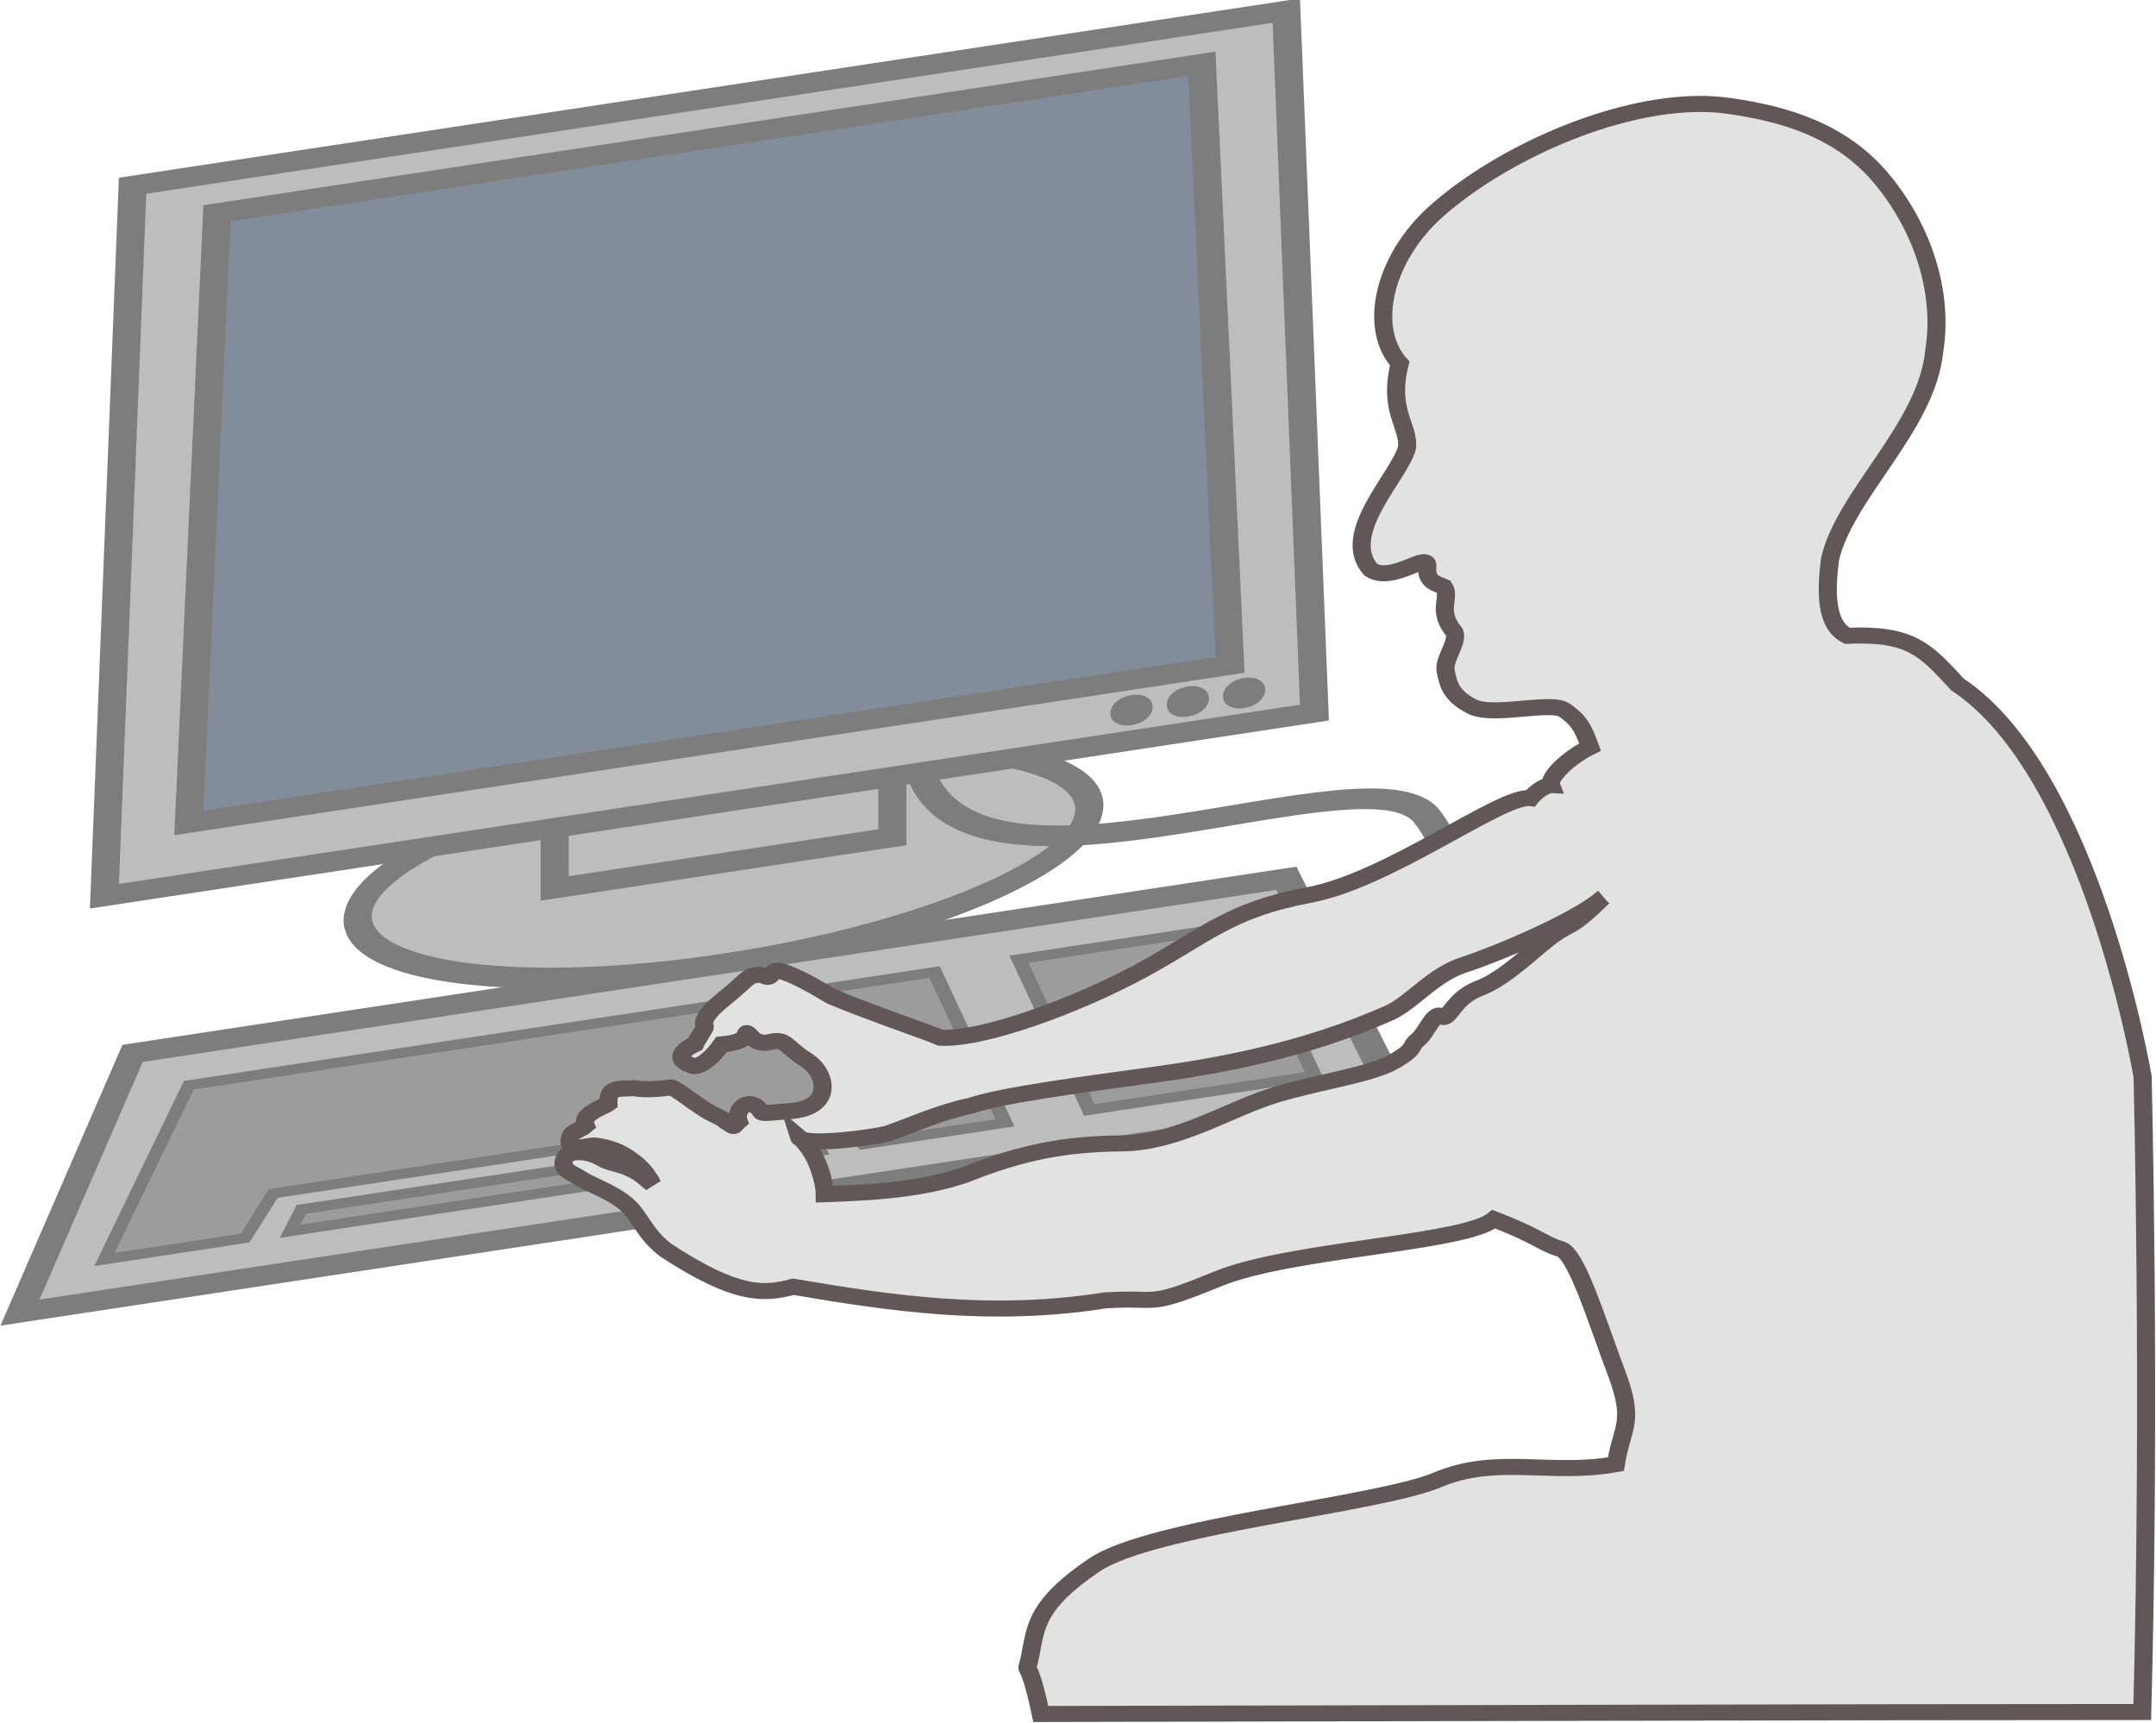 <?xml version="1.0" encoding="UTF-8" standalone="no"?>
<svg
   xmlns:dc="http://purl.org/dc/elements/1.1/"
   xmlns:cc="http://creativecommons.org/ns#"
   xmlns:rdf="http://www.w3.org/1999/02/22-rdf-syntax-ns#"
   xmlns:svg="http://www.w3.org/2000/svg"
   xmlns="http://www.w3.org/2000/svg"
   height="1232.031"
   width="1541.883"
   version="1.1"
   viewBox="0 0 1541.883 1232.031"
   id="svg7787">
  <defs
     id="defs7789" />
  <g
     transform="translate(449.998,-255.298)"
     id="layer1">
    <g
       transform="matrix(3.077,0,0,2.939,-1050.965,179.378)"
       id="g8352">
      <g
         id="layer1-7"
         transform="matrix(2.617,-0.415,0,1.965,-615.769,-705.985)" />
      <g
         id="g6091">
        <g
           id="g5992"
           transform="matrix(0.933,0,0,0.866,236.108,-159.612)">
          <g
             style="display:inline"
             id="layer2" />
          <g
             style="display:none"
             id="layer4">
            <path
               id="path4136"
               d="m 296.188,539.219 c -3.996,-0.308 -10.162,3.522 -23.344,15.656 -17.576,16.178 -76.48,72.299 -80.344,73.562 -3.863,1.263 -23.195,17.153 -10.906,25.719 12.289,8.566 34.123,21.141 44.125,21.969 10.002,0.828 20.759,4.219 28.219,-3.75 0.267,-0.285 0.618,-0.687 0.906,-1 -3.117,-4.094 -4.74,-7.92 -8.125,-10.938 -4.932,-4.397 -11.914,-6.746 -15.406,-9.094 -3.492,-2.348 -6.473,-3.037 -6.062,-6.062 0.411,-3.026 2.867,-3.532 5.312,-3.531 2.446,6.6e-4 5.477,0.777 7.969,2.375 2.491,1.598 6.195,1.905 9.219,3.406 3.024,1.501 3.639,1.836 8.062,5.812 -2.647,-5.494 -6.007,-8.086 -9.344,-10.344 -3.337,-2.258 -7.519,-3.281 -10.469,-3.656 -3.307,-0.128 -9.995,3.171 -8.469,-3.156 0.463,-1.787 3.708,-2.58 5.312,-4.062 -1.775,-4.281 6.135,-6.611 7.812,-7.938 -0.216,-5.917 2.81,-5.279 9.094,-5.562 3.431,0.891 10.469,0.081 12.125,-0.25 1.656,-0.331 9.748,7.155 14.656,9.594 4.908,2.438 2.45,1.547 6.188,3.844 1.357,1.103 1.177,0.242 2.719,-1.188 -1.425,-3.819 2.529,-8.067 6,-5.438 0.624,0.472 0.902,0.859 1.125,1.188 0.052,-0.064 0.105,-0.124 0.156,-0.188 5.109,-6.322 10.155,-12.622 14.812,-18.5 -6.196,-4.394 -5.992,-7.019 -11.188,-5.719 -5.479,1.371 -6.67,-2.635 -7.938,-3.156 -1.268,-0.521 1.432,3.112 -8.844,4.031 -2.589,3.994 -6.638,7.971 -9.594,7.844 -8.006,-2.458 -2.832,-6.431 0.5,-7.969 0.858,-1.949 2.928,-4.988 3.281,-5.938 0.354,-0.95 -2.546,-2.592 6.312,-10.094 8.859,-7.501 8.106,-8.278 11.125,-8.844 3.019,-0.566 2.8,0.707 4.406,0.625 1.606,-0.082 0.716,-3.281 5.312,-1.75 4.596,1.531 11.298,5.573 16.406,8.812 1.792,0.786 3.673,1.612 5.594,2.406 0.856,-1.128 1.715,-2.281 2.438,-3.25 4.083,-5.475 24.387,-27.619 18.938,-29.812 -5.45,-2.194 -40.49,-10.684 -44.625,-14.125 -1.034,-0.86 -2.137,-1.429 -3.469,-1.531 z"
               style="fill:none;stroke:#000000;stroke-width:1px;stroke-linecap:butt;stroke-linejoin:miter;stroke-opacity:1" />
          </g>
          <g
             style="display:inline"
             id="layer1-8">
            <g
               id="g6130">
              <path
                 id="path588"
                 d="m 406.64,558.61 c 0,6.904 -14.551,12.5 -32.5,12.5 -17.949,0 -32.5,-5.596 -32.5,-12.5 0,-6.904 14.551,-12.5 32.5,-12.5 17.949,0 32.5,5.596 32.5,12.5"
                 style="fill:#bdbdbd;fill-rule:evenodd;stroke:#7d7d7d;stroke-width:2.5;stroke-miterlimit:10"
                 transform="matrix(2.804,-0.48,0,2.268,-912.584,-630.753)" />
              <path
                 id="path590"
                 d="m 359.14,531.11 30,0 0,27.5 -30,0 z"
                 style="fill:#bdbdbd;fill-rule:evenodd;stroke:#7d7d7d;stroke-width:2.5;stroke-miterlimit:10"
                 transform="matrix(2.804,-0.48,0,2.268,-912.584,-630.753)" />
              <path
                 id="path592"
                 d="m 321.64,463.61 102.5,0 2.5,87.5 -107.5,0 z"
                 style="fill:#bdbdbd;fill-rule:evenodd;stroke:#7d7d7d;stroke-width:2.5;stroke-miterlimit:10"
                 transform="matrix(2.804,-0.48,0,2.268,-912.584,-630.753)" />
              <path
                 id="path594"
                 d="m 329.14,468.61 87.5,0 2.5,75 -92.5,0 z"
                 style="fill:#838c9b;fill-opacity:1;fill-rule:evenodd;stroke:#7d7d7d;stroke-width:2.5;stroke-miterlimit:10"
                 transform="matrix(2.804,-0.48,0,2.268,-912.584,-630.753)" />
              <path
                 id="path596"
                 d="m 321.64,571.11 102.5,0 10,30 -122.5,0 z"
                 style="fill:#bdbdbd;fill-rule:evenodd;stroke:#7d7d7d;stroke-width:2.5;stroke-miterlimit:10"
                 transform="matrix(2.804,-0.48,0,2.268,-912.584,-630.753)" />
              <path
                 id="path598"
                 d="m 326.64,576.11 66.25,0 6.25,20 -12.5,0 -2.5,-5 -50,0 -2.5,5 -12.5,0 z"
                 style="fill:#9c9c9c;fill-rule:evenodd;stroke:#7d7d7d;stroke-width:1.25;stroke-miterlimit:10"
                 transform="matrix(2.804,-0.48,0,2.268,-912.584,-630.753)" />
              <path
                 id="path600"
                 d="m 400.39,576.11 20,0 6.25,20 -20,0 z"
                 style="fill:#9c9c9c;fill-rule:evenodd;stroke:#7d7d7d;stroke-width:1.25;stroke-miterlimit:10"
                 transform="matrix(2.804,-0.48,0,2.268,-912.584,-630.753)" />
              <path
                 id="path602"
                 d="m 336.64,593.61 45,0 1.001,2.5 -47.002,0 z"
                 style="fill:#9c9c9c;fill-rule:evenodd;stroke:#7d7d7d;stroke-width:1.25;stroke-miterlimit:10"
                 transform="matrix(2.804,-0.48,0,2.268,-912.584,-630.753)" />
              <path
                 id="path604"
                 d="m 426.64,581.11 c 8.301,0 15,-5 10,-15 -5,-10 -40,5 -45,-15"
                 style="fill:none;stroke:#7d7d7d;stroke-width:2.5;stroke-miterlimit:10"
                 transform="matrix(2.804,-0.48,0,2.268,-912.584,-630.753)" />
              <path
                 id="path606"
                 d="m 416.64,547.36 c 0,1.665 -2.5,1.665 -2.5,0 0,-1.665 2.5,-1.665 2.5,0"
                 style="fill:#7d7d7d;fill-rule:evenodd;stroke:#7d7d7d;stroke-width:1.25;stroke-miterlimit:10"
                 transform="matrix(2.804,-0.48,0,2.268,-912.584,-630.753)" />
              <path
                 id="path608"
                 d="m 421.64,547.36 c 0,1.665 -2.5,1.665 -2.5,0 0,-1.665 2.5,-1.665 2.5,0"
                 style="fill:#7d7d7d;fill-rule:evenodd;stroke:#7d7d7d;stroke-width:1.25;stroke-miterlimit:10"
                 transform="matrix(2.804,-0.48,0,2.268,-912.584,-630.753)" />
              <path
                 id="path610"
                 d="m 411.64,547.36 c 0,1.665 -2.5,1.665 -2.5,0 0,-1.665 2.5,-1.665 2.5,0"
                 style="fill:#7d7d7d;fill-rule:evenodd;stroke:#7d7d7d;stroke-width:1.25;stroke-miterlimit:10"
                 transform="matrix(2.804,-0.48,0,2.268,-912.584,-630.753)" />
              <path
                 id="path4045"
                 d="m 379.707,243.341 c -21.521,0.059 -49.074,13.695 -65.59,30.105 -13.278,13.362 -17.097,32.885 -9.152,42.862 -2.978,13.084 2.299,17.492 1.83,23.496 -1.586,7.776 -17.012,24.212 -9.06,34.408 5.429,3.984 14.461,-5.311 14.094,-0.885 -0.367,4.426 2.386,4.798 4.118,5.702 1.736,2.963 -1.604,6.176 2.013,11.896 2.632,2.454 -2.242,8.119 -1.556,11.797 0.686,3.678 1.221,6.822 6.498,9.929 5.277,3.107 19.704,-1.671 23.154,1.081 3.45,2.752 4.52,4.717 6.315,10.322 -5.129,2.847 -10.478,8.415 -9.701,10.715 -1.68,-0.075 -4.41,2.572 -5.125,3.638 -7.293,-0.982 -35.135,23.007 -55.185,27.231 -20.051,4.225 -25.883,11.577 -41.915,21.333 -16.031,9.756 -39.142,19.366 -49.877,18.777 -3.399,-1.675 -17.133,-6.869 -27.181,-11.6 -3.702,-2.522 -8.566,-5.689 -11.897,-6.881 -3.331,-1.192 -2.68,1.313 -3.844,1.376 -1.164,0.064 -1.015,-0.932 -3.203,-0.492 -2.188,0.44 -1.633,1.041 -8.053,6.881 -6.421,5.84 -4.319,7.125 -4.576,7.865 -0.256,0.739 -1.757,3.103 -2.38,4.621 -2.415,1.197 -6.169,4.279 -0.366,6.193 2.142,0.099 5.079,-2.985 6.955,-6.095 7.448,-0.716 5.488,-3.551 6.406,-3.145 0.919,0.405 1.794,3.524 5.766,2.457 3.971,-1.067 3.581,1.252 8.877,5.014 5.296,3.762 6.787,13.319 -3.478,14.353 -10.265,1.034 -6.453,0.77 -8.969,-1.278 -2.516,-2.047 -5.38,1.253 -4.347,4.227 -1.118,1.113 -0.984,1.793 -1.968,0.934 -2.709,-1.788 -0.927,-1.1 -4.484,-2.998 -3.558,-1.898 -9.416,-7.729 -10.616,-7.472 -1.2,0.258 -6.299,0.89 -8.785,0.197 -4.554,0.221 -6.746,-0.281 -6.59,4.326 -1.216,1.033 -6.96,2.86 -5.674,6.193 -1.163,1.154 -3.508,1.755 -3.844,3.146 -1.106,4.926 3.735,2.358 6.132,2.458 2.138,0.292 5.177,1.093 7.596,2.851 2.419,1.758 4.853,3.784 6.772,8.061 -3.206,-3.096 -3.665,-3.353 -5.857,-4.522 -2.192,-1.169 -4.875,-1.411 -6.681,-2.654 -1.806,-1.244 -3.993,-1.867 -5.766,-1.868 -1.773,-5.1e-4 -3.546,0.397 -3.844,2.752 -0.298,2.356 1.862,2.891 4.393,4.719 2.531,1.828 7.59,3.655 11.165,7.079 3.574,3.423 4.377,8.204 9.884,12.977 17.684,13.072 24.503,12.471 31.772,10.289 24.876,4.779 49.546,8.833 77.715,3.825 14.076,-0.993 9.911,2.334 28.068,-6.047 18.157,-8.381 61.508,-9.919 68.742,-16.754 11.052,4.766 12.54,7.114 16.567,8.342 4.027,1.228 9.107,20.311 13.889,34.577 4.782,14.267 1.532,14.862 -0.063,25.909 -16.285,3.333 -29.615,-2.637 -44.504,4.437 -14.889,7.074 -70.994,12.912 -85.408,23.894 -14.414,10.982 -14.545,17.227 -15.928,25.186 -1.384,7.959 -1.024,-2.403 2.589,16.683 37.566,-0.085 218.101,-0.578 274.382,-0.556 2.103,-88.848 0.081,-178.546 0.081,-178.546 0,0 -12.731,-85.31 -46.125,-110.203 -8.024,-9.847 -11.63,-14.433 -27.456,-13.665 -5.477,-3.099 -5.285,-12.472 -4.301,-21.432 3.61,-18.186 24.178,-37.224 25.991,-58.69 2.35,-16.512 -2.971,-34.545 -13.087,-48.269 -10.116,-13.724 -24.412,-18.289 -37.705,-20.448 -2.429,-0.422 -4.981,-0.62 -7.624,-0.613 z m -24.182,223.094 c -7.772,8.658 -7.763,6.89 -12.258,10.438 -4.495,3.548 -11.818,12.172 -18.47,14.968 -6.652,2.796 -7.484,9.298 -9.449,7.885 -1.965,-1.413 -3.609,4.522 -5.85,6.555 -2.241,2.034 -0.24,2.417 -5.996,6.15 -5.756,3.734 -18.066,5.532 -29.377,9.339 -11.312,3.808 -24.455,13.541 -38.438,13.665 -13.982,0.124 -24.726,2.527 -37.533,8.195 -12.808,5.669 -30.519,5.749 -36.413,6.059 -0.005,-2.281 -1.294,-10.512 -5.852,-15.426 -0.322,-0.165 -0.531,-0.367 -0.599,-0.613 0.207,0.197 0.405,0.403 0.599,0.613 3.031,1.556 16.301,-0.23 21.381,-1.54 6.257,-2.442 12.738,-5.943 20.883,-7.902 8.373,-3.145 29.87,-6.227 45.497,-8.655 15.626,-2.428 37.528,-6.686 59.136,-17.618 5.777,-3.322 10.641,-10.566 18.12,-13.277 7.479,-2.711 27.742,-12.152 34.621,-18.838 z"
                 style="fill:#e2e2e2;fill-opacity:1;stroke:#625757;stroke-width:4.507;stroke-linecap:butt;stroke-linejoin:miter;stroke-miterlimit:4;stroke-dasharray:none;stroke-opacity:1" />
            </g>
          </g>
          <g
             style="display:none"
             id="layer3">
            <path
               id="path4113"
               d="m 528.184,438.253 c 9.623,1.108 17.906,-2.115 21.592,6.755 -15.934,1.696 -15.349,6.881 -21.245,-2.936"
               style="fill:none;stroke:#000000;stroke-width:1px;stroke-linecap:butt;stroke-linejoin:miter;stroke-opacity:1" />
            <path
               id="path4086"
               d="m 577.902,495.487 c -0.882,3.768 1.989,10.338 8.17,14.866 6.181,4.528 18.934,22.698 21.21,29.541 4.938,-1.704 6.119,-3.701 12.718,-4.14 5.653,-4.144 8.459,-11.307 14.464,-23.393 6.005,-12.086 14.127,-23.729 37.5,-30.893 23.373,-7.164 -6.577,-26.613 -6.607,-26.607"
               style="display:inline;fill:none;stroke:#000000;stroke-width:1px;stroke-linecap:butt;stroke-linejoin:miter;stroke-opacity:1" />
            <path
               id="path4107"
               d="m 557.232,513.88 c -0.759,6.984 6.094,25.642 32.054,30.089 -4.033,1.933 -5.165,4.188 -7.232,6.339"
               style="fill:none;stroke:#000000;stroke-width:1px;stroke-linecap:butt;stroke-linejoin:miter;stroke-opacity:1" />
            <path
               id="path4109"
               d="m 512.5,357.362 c 10.729,8.849 16.043,3.257 18.214,-10.714 2.888,-6.56 5.879,-13.028 17.143,-12.143 5.139,25.466 7.429,28.919 17.5,26.429 -0.162,8.596 0.762,16.575 12.857,18.214 0.889,7.097 7.53,7.619 12.857,9.643 -4.423,10.174 -4.729,19.741 15.357,24.286 1.247,-5.683 -0.594,-14.195 11.429,-10 33.386,-29.328 48.254,4.547 33.571,16.071 -1.663,4.526 -9.997,12.99 1.071,10 -3.229,12.79 1.227,12.683 7.857,8.929"
               style="fill:none;stroke:#000000;stroke-width:1px;stroke-linecap:butt;stroke-linejoin:miter;stroke-opacity:1" />
            <path
               id="path4111"
               d="m 528.312,387.223 c 4.328,7.739 7.532,6.27 14.147,9.77"
               style="fill:none;stroke:#000000;stroke-width:1px;stroke-linecap:butt;stroke-linejoin:miter;stroke-opacity:1" />
            <path
               id="path4115"
               d="m 521.365,428.846 c 13.959,1.843 12.732,-3.503 10.228,-8.46"
               style="display:inline;fill:none;stroke:#000000;stroke-width:1px;stroke-linecap:butt;stroke-linejoin:miter;stroke-opacity:1" />
          </g>
        </g>
      </g>
    </g>
  </g>
</svg>
